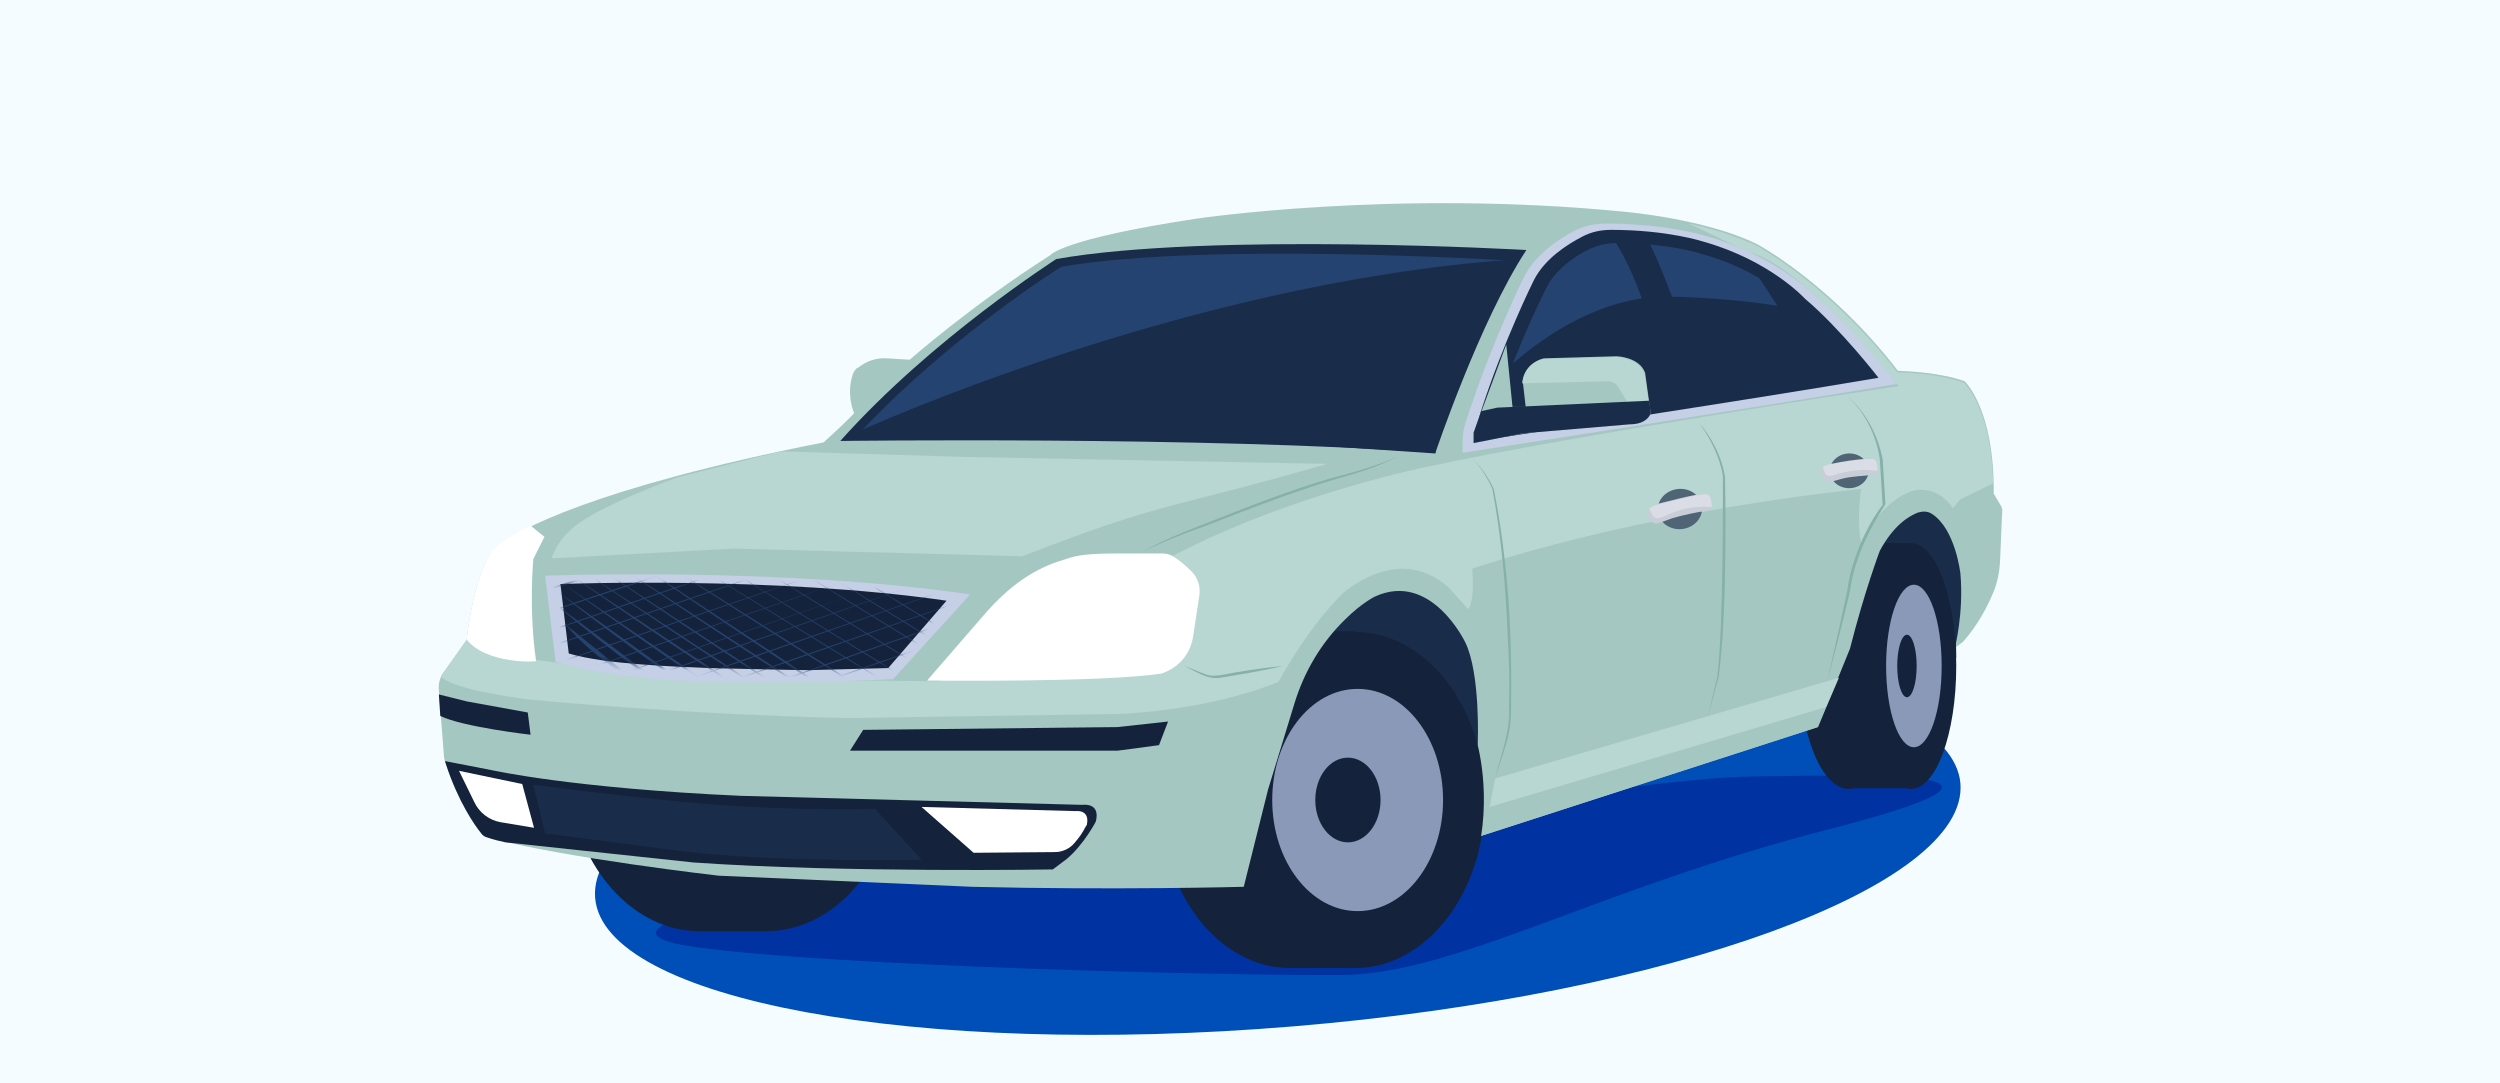<?xml version="1.0" encoding="UTF-8"?> <svg xmlns="http://www.w3.org/2000/svg" width="360" height="156" viewBox="0 0 360 156" fill="none"><rect x="0" y="0" width="360" height="156" fill="#808080" stroke="none"/><g clip-path="url(#clip0_1_465)"><path d="M360 0H0V156H360V0Z" fill="#F5FCFF"></path><path d="M186.2 147.8C240.5 143.3 283.5 127.6 282.3 112.8C281 98.1 236 89.7 181.8 94.3C127.5 98.8 84.5 114.5 85.7 129.3C86.9 144 131.9 152.3 186.2 147.8Z" fill="#004EB7"></path><path d="M182.6 122.7C182.6 122.7 156.4 122.7 123.9 126.6C119.9 127.1 79.7 133.6 100.3 136.4C120.9 139.2 176.9 140.5 193.2 140.4C209.5 140.3 229.9 128 263.4 119.4C297.3 110.7 270.2 111.6 253.1 111.8C229.7 112.1 180.3 123.6 180.3 123.6L182.6 122.7Z" fill="#0032A1"></path><path d="M168.2 94.7L206.1 124.1L231.8 95.3H263.2L278.5 103.9L280.8 93.7L283.8 90.3L284 76.2L277.2 67.8L206.1 81.1L183.2 80.5L168.2 94.7Z" fill="#192D4B"></path><path d="M275.3 78.2H266.2V113.5H275.3V78.2Z" fill="#14233B"></path><path d="M275.2 113.6C278.79 113.6 281.7 105.675 281.7 95.9C281.7 86.125 278.79 78.2 275.2 78.2C271.61 78.2 268.7 86.125 268.7 95.9C268.7 105.675 271.61 113.6 275.2 113.6Z" fill="#14233B"></path><path d="M266.2 113.6C270.121 113.6 273.3 105.675 273.3 95.9C273.3 86.125 270.121 78.2 266.2 78.2C262.279 78.2 259.1 86.125 259.1 95.9C259.1 105.675 262.279 113.6 266.2 113.6Z" fill="#14233B"></path><path d="M275.6 107.6C277.809 107.6 279.6 102.362 279.6 95.9C279.6 89.438 277.809 84.2 275.6 84.2C273.391 84.2 271.6 89.438 271.6 95.9C271.6 102.362 273.391 107.6 275.6 107.6Z" fill="#8B99B9"></path><path d="M274.6 100.4C275.373 100.4 276 98.385 276 95.9C276 93.415 275.373 91.4 274.6 91.4C273.827 91.4 273.2 93.415 273.2 95.9C273.2 98.385 273.827 100.4 274.6 100.4Z" fill="#14233B"></path><path d="M110.3 134.1C120.904 134.1 129.5 123.131 129.5 109.6C129.5 96.069 120.904 85.1 110.3 85.1C99.696 85.1 91.1 96.069 91.1 109.6C91.1 123.131 99.696 134.1 110.3 134.1Z" fill="#14233B"></path><path d="M100.8 134.1C111.404 134.1 120 123.131 120 109.6C120 96.069 111.404 85.1 100.8 85.1C90.196 85.1 81.6 96.069 81.6 109.6C81.6 123.131 90.196 134.1 100.8 134.1Z" fill="#14233B"></path><path d="M110.3 85.1H100.8V134.1H110.3V85.1Z" fill="#14233B"></path><path d="M195.1 139.4C205.428 139.4 213.8 128.565 213.8 115.2C213.8 101.835 205.428 91 195.1 91C184.772 91 176.4 101.835 176.4 115.2C176.4 128.565 184.772 139.4 195.1 139.4Z" fill="#14233B"></path><path d="M185.8 139.4C196.128 139.4 204.5 128.565 204.5 115.2C204.5 101.835 196.128 91 185.8 91C175.472 91 167.1 101.835 167.1 115.2C167.1 128.565 175.472 139.4 185.8 139.4Z" fill="#14233B"></path><path d="M195.1 90.9H185.8V139.4H195.1V90.9Z" fill="#14233B"></path><path d="M195.5 131.2C202.293 131.2 207.8 124.037 207.8 115.2C207.8 106.363 202.293 99.2 195.5 99.2C188.707 99.2 183.2 106.363 183.2 115.2C183.2 124.037 188.707 131.2 195.5 131.2Z" fill="#8B99B9"></path><path d="M194.1 121.3C196.696 121.3 198.8 118.569 198.8 115.2C198.8 111.831 196.696 109.1 194.1 109.1C191.504 109.1 189.4 111.831 189.4 115.2C189.4 118.569 191.504 121.3 194.1 121.3Z" fill="#14233B"></path><path d="M63.9 96.8L67.2 92.2C67.2 92.2 67.9 84.5 70.5 80C70.8 79.4 71.3 78.9 71.8 78.5C74.6 76.4 85.2 70.3 118.6 63.7C118.6 63.7 121.5 61.1 123 59.5C123 59.5 121.8 57 122.8 53.9C122.9 53.6 123.1 53.3 123.4 53H123.5C124.7 52 126.2 51.5 127.7 51.6L131 51.8C131 51.8 139.7 44.1 151.3 36.7C151.3 36.7 153 34.4 172.2 31.5C172.2 31.5 200.8 27.2 234 30.5C234 30.5 245.7 31.5 253.1 35.2C253.1 35.2 263.7 40.9 273.3 53.4C273.3 53.4 279.1 53.5 282.9 54.9C282.9 54.9 287.2 58.8 287.1 71.1L288 72.6C288.3 73 288.4 73.5 288.3 74L288 81C287.9 82.5 287.6 84 287 85.4C286.2 87.3 284.9 89.9 282.7 92.4L281.5 93.3C281.5 93.3 282.8 88.3 282.3 82.6C282.3 82.6 281.6 76.2 278.2 74C277.6 73.6 276.9 73.6 276.2 73.8C274.9 74.3 272.7 75.6 270.7 79.3C270.7 79.3 268.5 85.1 266.4 93.4L263.8 99.8L261.7 104.7L207 122.4C207 122.4 211.1 118.3 212.8 107C212.8 107 213.2 97 211 92.5C211 92.5 206.1 82.2 198 85.9C198 85.9 196.1 86.8 193.7 89.2C190.3 92.5 187.8 96.7 186.4 101.3L182.6 113.7L179.1 127.7C179.1 127.7 160.5 128.2 140 127.7L103.5 126.1C103.5 126.1 81.5 123.6 70.2 120.6C69.8 120.5 69.5 120.3 69.3 120C68.4 118.9 66 115.5 64.2 110C64 109.5 63.9 109 63.9 108.5L63.2 99.5C63.1 98.5 63.3 97.6 63.9 96.8Z" fill="#A5C7C2"></path><path d="M263 101.8L261.8 104.7L207 122.4C207 122.4 209.6 119.8 211.5 113.2L215.4 112.1L214.6 116.1L263 101.8Z" fill="#A5C7C2"></path><path d="M263 101.8L214.5 116.2L215.3 112.1L264.8 97.6L263 101.8Z" fill="#B8D6D2"></path><path d="M76.3 94.9L80.7 95.5L92.2 97.1L124.2 98L135.2 98.1L164.2 82.7C181.6 72.1 205.1 67.3 205.1 67.3C227.9 62.4 273.4 55.6 273.4 55.6L262 43.3C255.8 37 251.6 36.2 251.6 36.2L243.2 32.2C246.5 32.9 250 34 253 35.4C253 35.4 263.6 41.1 273.2 53.6C273.2 53.6 279 53.7 282.8 55.1C282.8 55.1 286.6 58.5 287 69V69.6L282.3 71.9L281.2 73.2C280.2 71.5 278.6 70.8 277.5 70.6C276.9 70.5 276.3 70.5 275.7 70.6C270.6 72.1 268 78.2 268 78.2C267.3 74.6 268 70.4 268 70.4C234 74.1 212 81.9 212 81.9C212.4 87 211.4 87.7 211.4 87.7L208.6 84.6C201.2 78 193.2 85.6 193.2 85.6C188 90.8 184.1 98.2 184.1 98.2C173.7 102.4 161.4 102.8 161.4 102.8L122.3 103.4C98 102.9 75.9 100.7 75.9 100.7C64.1 99.1 63.5 97.4 63.5 97.4C63.6 97.2 63.7 97 63.9 96.8L67.2 92.1L76.3 94.9Z" fill="#B8D6D2"></path><path d="M72.8 121.3C71.9 121.1 71 120.9 70.2 120.6C69.8 120.5 69.5 120.3 69.3 120C68.4 118.9 66 115.5 64.2 110C64.2 109.9 64.1 109.8 64.1 109.6L70.8 110.9C70.8 110.9 82.3 113.5 106.7 114.6L155.9 115.9C155.9 115.9 158.5 115.5 157.8 118.3C157.8 118.3 156.1 121.6 153.6 123.7L151.6 125.2C151.6 125.2 121.5 125.7 99.9 124.2L72.8 121.3Z" fill="#14233B"></path><path d="M140.2 122.8L132.7 116.2L154.9 116.8C154.9 116.8 157 116.5 156.5 118.8C156.5 118.8 156.4 118.9 156.3 119.1C155.9 119.9 155.4 120.6 154.8 121.3C154.1 122.2 153 122.7 151.9 122.7L140.2 122.8Z" fill="white"></path><path d="M67.2 92.1C67.2 92.1 67.9 84.5 70.5 79.9C70.8 79.3 71.3 78.8 71.8 78.4C72.6 77.8 74 76.9 76.4 75.7L78.4 77.3L76.8 80.5C76.8 80.5 76.1 87.6 77.2 95.2C77.3 95.3 70.1 95.7 67.2 92.1Z" fill="white"></path><path d="M121 63.5C121 63.5 173.3 62.8 206.7 65.2C206.7 65.2 213.1 46.2 219.8 36C219.8 36 174.2 33.4 152.1 37.3C152 37.4 134.2 48.7 121 63.5Z" fill="#192D4B"></path><path d="M124.1 62C124.1 62 173 61.4 205.3 63.6C205.3 63.6 211 46.4 216.8 37.5C216.8 37.5 174.2 34.8 152.9 38.4C152.9 38.3 136.9 48.4 124.1 62Z" fill="#254370"></path><path d="M210.6 65.2C210.6 65.2 252.8 58.7 273.1 55.3C273.1 55.3 267.3 47.7 261.6 42.9C261.6 42.9 256.2 36.9 245.7 34C245.7 34 240.1 32.2 231.3 32.2C229.7 32.2 228.2 32.5 226.8 33.2C224.5 34.4 221.1 36.6 219.4 40C219.4 40 214.7 49.5 211.1 60.7C210.7 61.8 210.6 63 210.6 64.2V65.2Z" fill="#C5CFE6"></path><path d="M212.8 63.5C212.8 63.5 251.8 57.6 270.5 54.4C270.5 54.4 265.1 47.4 259.9 43C259.9 43 254.9 37.5 245.3 34.8C245.3 34.8 240.2 33.1 232 33.1C230.5 33.1 229.1 33.4 227.8 34.1C225.7 35.2 222.5 37.2 220.9 40.3C220.9 40.3 216.5 49.1 213.2 59.4C212.9 60.4 212.7 61.5 212.7 62.6V63.5H212.8Z" fill="#192D4B"></path><path d="M215.5 61.4C215.5 61.4 250.6 56.2 267.5 53.5C267.5 53.5 262.7 47.4 258 43.6C258 43.6 253.5 38.8 244.8 36.5C244.8 36.5 240.2 35 232.8 35C231.5 35 230.2 35.3 229 35.8C227.1 36.7 224.3 38.5 222.8 41.2C222.8 41.2 218.9 48.8 215.9 57.7C215.6 58.6 215.5 59.5 215.5 60.5V61.4Z" fill="#254370"></path><path d="M133.5 98C133.5 98 158.7 98.3 167.2 97C167.2 97 171.1 96 171.8 91.7L172.7 85.8C172.9 84.5 172.5 83.2 171.6 82.3C170.9 81.6 169.9 80.7 168.9 80.1C168.4 79.8 167.9 79.7 167.3 79.7H161.2C156.9 79.7 155.2 79.9 153.5 80.5C150.1 81.5 146.1 83.3 141.3 89L133.5 98Z" fill="white"></path><path d="M78.5 82.9C78.5 82.9 112.5 81.6 139.7 85.6L128.6 97.8C128.6 97.8 124.9 98 116.5 98.2C114.1 98.3 104 98.3 99 98.1C94.2 97.9 85.8 97.1 80 95.3L78.5 82.9Z" fill="#C5CFE6"></path><path d="M63.2 100L67.2 101L76 102.6L76.4 105.8C76.4 105.8 66.7 104.7 63.4 103.1L63.2 100Z" fill="#14233B"></path><path d="M124.3 105.1L160.9 104.7L168.2 103.9L166.9 107.3L160.9 108.1H122.4L124.3 105.1Z" fill="#14233B"></path><path d="M76.8 113C76.8 113 87.7 114.5 99.6 115.6C99.6 115.6 111.7 116.8 126 116.5L132.7 123.8C132.7 123.8 111.7 124.2 98.5 122.6L78.5 120L76.8 113Z" fill="#192D4B"></path><path d="M66.1 111L75.2 112.9L76.9 119.2L72.1 118.4C70.4 118.1 69 117 68.3 115.5L66.1 111Z" fill="white"></path><path d="M97.7 68.7C97.7 68.7 85 73.2 82 76.5C82 76.5 80.6 77.4 79.4 80.4L105.7 79L147.2 80.1C168.7 71.8 167.2 73.7 191.1 66.8L139.1 65.8L112.4 65L97.7 68.7Z" fill="#B8D6D2"></path><path d="M231.8 33.7C231.8 33.7 237.6 40.6 240.2 59L245.6 58.2C245.6 58.2 242 43.9 237.1 34.1C237.1 34 235.9 33.8 231.8 33.7Z" fill="#192D4B"></path><path d="M251.9 37.8L255.4 40.1L269.2 53.9L260.1 55.7L257.6 47.4C257.3 46.4 256.9 45.5 256.3 44.6L251.9 37.8Z" fill="#192D4B"></path><path d="M242.265 76.177C244.02 75.96 245.282 74.496 245.086 72.906C244.89 71.317 243.308 70.204 241.554 70.421C239.8 70.637 238.538 72.101 238.734 73.691C238.93 75.281 240.511 76.394 242.265 76.177Z" fill="#4F6575"></path><path d="M238.9 72.5C240.5 72.1 243.3 71.4 244.5 71.2C245.7 71 246.2 70.9 246.4 72C246.6 73.1 246.4 73.5 245.5 73.6C244.6 73.7 242.2 74.2 240.9 74.6C239.6 75 238.6 75.6 238.1 75.3C237.6 75 237.3 74.2 237.3 73.8C237.2 73.5 237.3 72.9 238.9 72.5Z" fill="#C9CDD8"></path><path d="M246.2 73C246.3 73 246.4 73 246.5 73C246.5 72.8 246.5 72.5 246.4 72.1C246.2 71 245.8 71.1 244.5 71.3C243.3 71.5 240.5 72.2 238.9 72.6C238.2 72.8 237.8 73 237.5 73.2C237.7 73.7 237.9 74.2 238.1 74.4C238.5 74.7 238.7 74.8 240.2 74.1C241.7 73.4 244 72.8 246.2 73Z" fill="#DADDE5"></path><path d="M266.377 70.297C267.922 70.245 269.137 69.084 269.091 67.704C269.044 66.324 267.753 65.248 266.208 65.3C264.663 65.352 263.447 66.513 263.494 67.893C263.54 69.273 264.831 70.349 266.377 70.297Z" fill="#4F6575"></path><path d="M263.8 66.9C265.2 66.7 267.7 66.3 268.8 66.2C269.9 66.2 270.3 66.1 270.4 67.1C270.5 68.1 270.3 68.4 269.5 68.4C268.7 68.5 266.6 68.6 265.4 68.9C264.2 69.2 263.3 69.6 262.9 69.3C262.5 69 262.3 68.3 262.3 67.9C262.2 67.6 262.4 67.1 263.8 66.9Z" fill="#C9CDD8"></path><path d="M270.1 67.8C270.2 67.8 270.3 67.8 270.3 67.8C270.4 67.6 270.4 67.3 270.3 67C270.2 66 269.8 66.1 268.7 66.1C267.6 66.1 265.1 66.5 263.7 66.8C263.1 66.9 262.7 67.1 262.5 67.2C262.6 67.6 262.7 68.1 262.9 68.3C263.2 68.5 263.4 68.7 264.8 68.2C266.2 67.8 268.2 67.5 270.1 67.8Z" fill="#DADDE5"></path><path d="M164.3 79.6C167.2 77.9 170.2 76.7 173.3 75.5C179.4 73.1 185.6 70.6 191.9 68.8C195 68 198.3 67.1 201.3 65.7C198.4 67.3 195.1 68.2 192 69.1C185.7 71 179.6 73.4 173.4 75.8C170.3 76.9 167.2 78.1 164.3 79.6Z" fill="#86B0AA"></path><path d="M170.5 95.9C171.5 96.2 172.9 96.9 173.9 97.2C174.9 97.5 176.4 97.1 177.5 96.9C179.9 96.5 182.4 96.1 184.8 95.9C181.8 96.6 178.7 97.1 175.7 97.6C173.8 97.9 172.1 96.6 170.5 95.9Z" fill="#86B0AA"></path><path d="M212.2 66.2C213.4 67.4 214.4 68.9 215.1 70.4C215.8 73.8 216.3 77.3 216.7 80.8C217.5 87.8 217.7 94.8 217.6 101.9C217.6 103.7 217.4 105.4 216.9 107.1L215.3 112.1C216.1 108.7 217.5 105.4 217.3 101.8C217.4 98.3 217.3 94.8 217.1 91.3C216.8 84.3 216.2 77.3 214.9 70.4C214.3 69 213.3 67.4 212.2 66.2Z" fill="#86B0AA"></path><path d="M244.6 60.8C246.5 63 247.9 65.7 248.4 68.6C248.5 73.4 248.5 78.2 248.4 83C248.3 87.8 248.1 92.6 247.5 97.4L245.9 103.4L247.3 97.4C247.8 92.7 247.9 87.8 248 83C248.1 78.2 248.1 73.4 248.1 68.6C247.7 65.9 246.3 63.1 244.6 60.8Z" fill="#86B0AA"></path><path d="M265.7 56.8C268.6 59.1 270.4 62.6 271.1 66.1L271.5 72.6C269.1 76.3 267 80.6 266.4 85.1C265.7 88.3 264 94.9 263.1 98.1C263.9 94.8 265.3 88.3 266 85.1C266.5 80.9 268.7 75.8 271.1 72.7L270.7 66.2C270.2 62.7 268.5 59.1 265.7 56.8Z" fill="#86B0AA"></path><path d="M207.5 106L212.6 106.6C212.6 106.6 215.1 114.6 212.5 124.1H206.2L207.7 120.6L209 109.6L207.5 106Z" fill="#14233B"></path><path d="M280.4 93.3L281.6 92.1C281.6 92.1 281.7 92.7 281.7 94.7L280.4 94.3V93.3Z" fill="#14233B"></path><path d="M80.7 84.1C80.7 84.1 111.5 82.9 136.3 86.5L127.9 96.2C127.9 96.2 124.2 96.3 116.5 96.5C114.3 96.5 106.6 96.3 102 96.2C97.6 96 87.2 95.7 81.9 94.1L80.7 84.1Z" fill="#14233B"></path><mask id="mask0_1_465" style="mask-type:luminance" maskUnits="userSpaceOnUse" x="80" y="83" width="57" height="14"><path d="M80.7 84.1C80.7 84.1 111.5 82.9 136.3 86.5L127.9 96.2C127.9 96.2 124.2 96.3 116.5 96.5C114.3 96.5 106.6 96.3 102 96.2C97.6 96 87.2 95.7 81.9 94.1L80.7 84.1Z" fill="white"></path></mask><g mask="url(#mask0_1_465)"><path d="M81.3 89.8C81.3 89.8 85.1 94.6 91.8 98.3L81.3 89.8Z" fill="#254370"></path><path d="M79.6 86.7C79.6 86.7 90.8 96.3 97.5 100.1L79.6 86.7Z" fill="#254370"></path><path d="M80.3 85.2C80.3 85.2 94.8 96.6 101.5 100.4L80.3 85.2Z" fill="#254370"></path><path d="M81.3 84.2C81.3 84.2 102 99.2 108.7 102.9L81.3 84.2Z" fill="#254370"></path><path d="M81.3 82.2C81.3 82.2 102.9 97.3 109.6 101L81.3 82.2Z" fill="#254370"></path><path d="M80.4 79.9C80.4 79.9 111 100.6 117.7 104.4L80.4 79.9Z" fill="#254370"></path><path d="M82 79C82 79 112.6 99.7 119.3 103.5L82 79Z" fill="#254370"></path><path d="M84.2 78.3C84.2 78.3 116.1 99.7 122.9 103.5L84.2 78.3Z" fill="#254370"></path><path d="M85.9 77.2C85.9 77.2 125.6 104.2 132.3 107.9L85.9 77.2Z" fill="#254370"></path><path d="M88.2 76.4C88.2 76.4 125.8 100.6 132.5 104.3L88.2 76.4Z" fill="#254370"></path><path d="M89.9 75.1C89.9 75.1 132.3 101.4 139 105.2L89.9 75.1Z" fill="#254370"></path><path d="M93.2 74.8C93.2 74.8 135.6 101.1 142.3 104.9L93.2 74.8Z" fill="#254370"></path><path d="M95.5 73.2C95.5 73.2 137.9 99.5 144.6 103.3L95.5 73.2Z" fill="#254370"></path><path d="M98.3 71.9C98.3 71.9 140.7 98.2 147.4 102L98.3 71.9Z" fill="#254370"></path><path d="M100.7 71.4C100.7 71.4 143.1 97.7 149.8 101.5L100.7 71.4Z" fill="#254370"></path><path d="M102.6 70.2C102.6 70.2 145 96.5 151.7 100.3L102.6 70.2Z" fill="#254370"></path><path d="M130.6 69.1C130.6 69.1 78.9 84.3 70.7 87.5L130.6 69.1Z" fill="#254370"></path><path d="M129.3 71.6C129.3 71.6 81.3 87 73.1 90.1L129.3 71.6Z" fill="#254370"></path><path d="M128.8 73.9C128.8 73.9 75.3 91.9 67.2 95L128.8 73.9Z" fill="#254370"></path><path d="M126.4 77C126.4 77 72.9 95 64.8 98.1L126.4 77Z" fill="#254370"></path><path d="M125.6 80C125.6 80 72.1 98 64 101.1L125.6 80Z" fill="#254370"></path><path d="M124.2 82.8C124.2 82.8 70.7 100.8 62.6 103.9L124.2 82.8Z" fill="#254370"></path><path d="M122.7 85.7C122.7 85.7 69.2 103.7 61.1 106.8L122.7 85.7Z" fill="#254370"></path><path d="M133.6 83.6C133.6 83.6 70 105.4 60.3 109.2L133.6 83.6Z" fill="#254370"></path><path d="M143 82.6C143 82.6 79.4 104.4 69.7 108.2L143 82.6Z" fill="#254370"></path><path d="M149 82.9C149 82.9 85.4 104.7 75.7 108.5L149 82.9Z" fill="#254370"></path><path d="M155.3 83.1C155.3 83.1 91.7 104.9 82 108.7L155.3 83.1Z" fill="#254370"></path><path d="M156.6 85C156.6 85 93 106.8 83.3 110.6L156.6 85Z" fill="#254370"></path></g><path d="M123 62.4C123 62.4 169.9 40.8 217.5 37.4L207.5 59.5L206.7 65.3L172.4 63L123 62.4Z" fill="#192D4B"></path><path d="M215.5 54.6C215.5 54.6 226.4 42.7 240 42.7C240 42.7 252.3 42.8 261.1 45.1L266.6 54.3L239.5 58.6L214 62.5L215.5 54.6Z" fill="#192D4B"></path><path d="M216.9 49.6L217.8 58.6H219.7L219.3 55.1C219.3 55.1 219.3 52.4 222.3 51.6L232.8 51.3C232.8 51.3 236.1 51.4 236.9 53.7L237.7 59.5C237.7 59.5 237.3 61.1 234.7 61.1L219.3 62.4L212.2 63.8V62.3L216.9 49.6Z" fill="#A5C7C2"></path><path d="M237.4 57.8L236.8 53.8C236.1 51.5 232.7 51.4 232.7 51.4L222.2 51.7C219.2 52.5 219.2 55.2 219.2 55.2L231.5 54.9C232.1 54.9 232.7 55.2 233 55.7L234.4 58L237.4 57.8Z" fill="#B8D6D2"></path><path d="M213.3 59.2L212.2 62.3V63.8L219.3 62.4L234.7 61.1C237.3 61.1 237.7 59.5 237.7 59.5L237.5 57.7L215.6 58.7L213.3 59.2Z" fill="#192D4B"></path></g><defs><clipPath id="clip0_1_465"><rect width="360" height="156" fill="white"></rect></clipPath></defs></svg> 